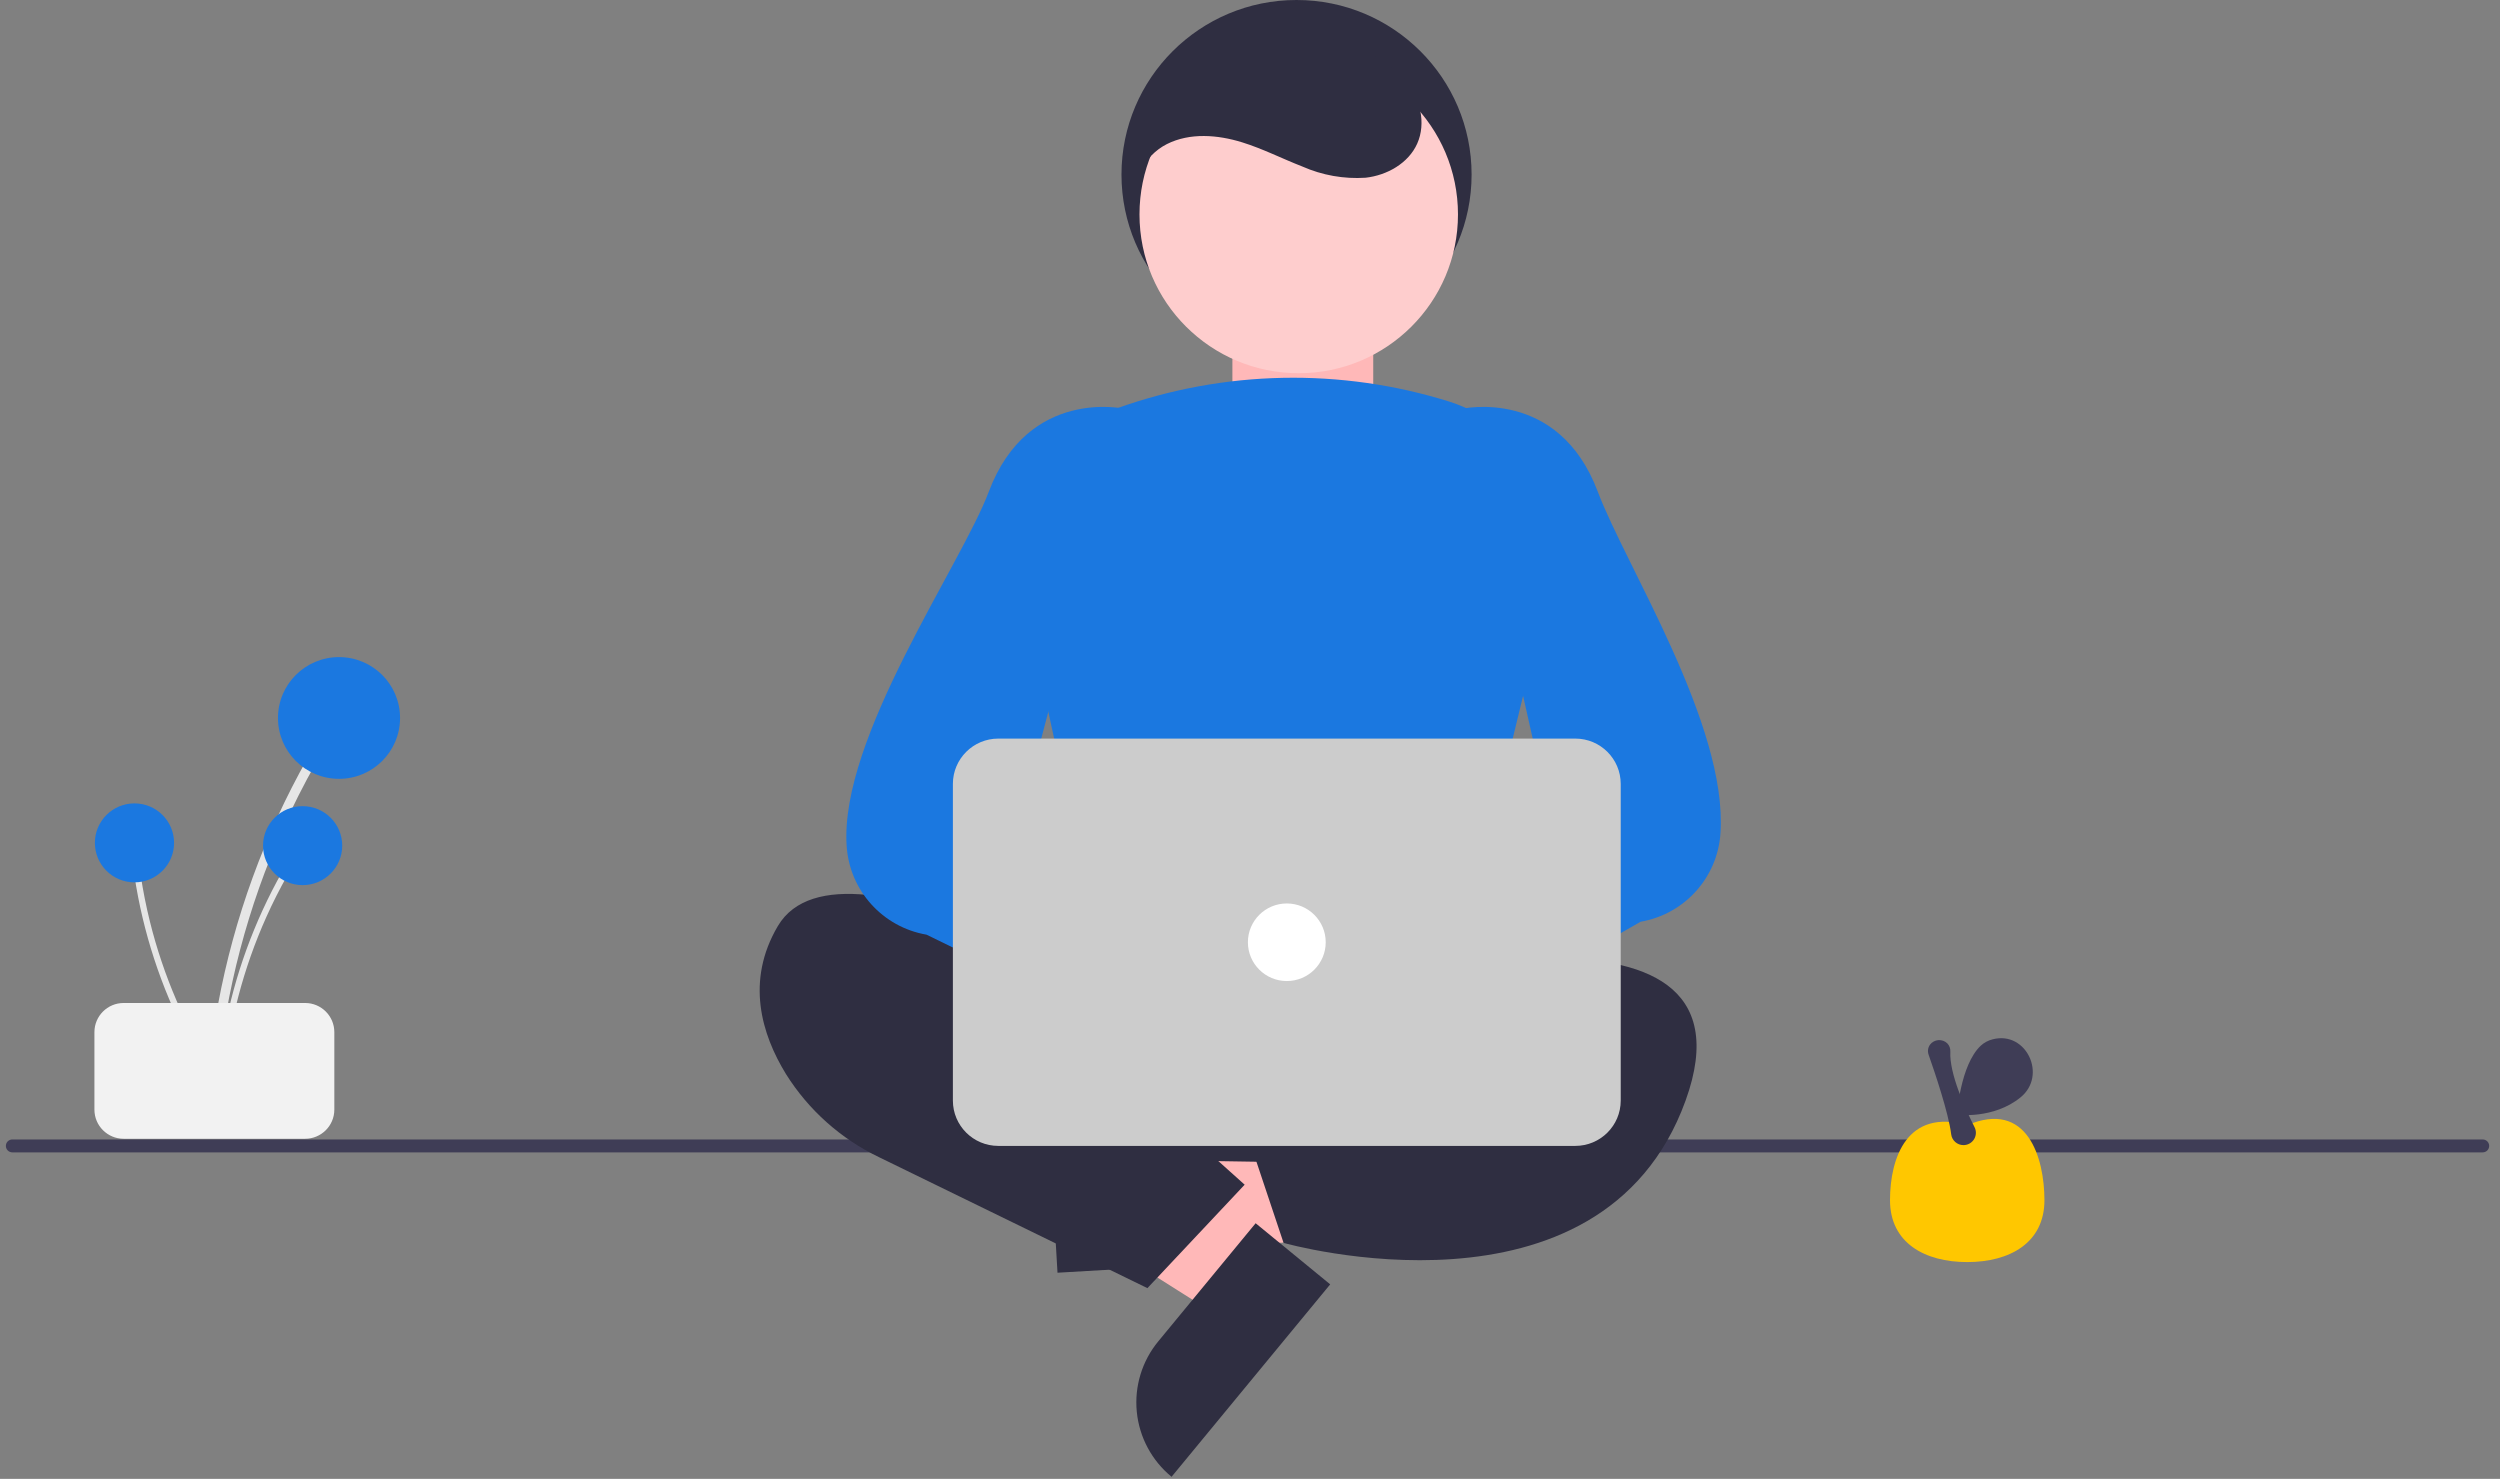 <?xml version="1.0" encoding="UTF-8"?>
<svg width="213px" height="126px" viewBox="0 0 213 126" version="1.1" xmlns="http://www.w3.org/2000/svg" xmlns:xlink="http://www.w3.org/1999/xlink">
    <rect x="0" y="0" width="213" height="126" fill="#808080" stroke="none"/>
    <title>icon-personal</title>
    <g id="icon-personal" stroke="none" stroke-width="1" fill="none" fill-rule="evenodd">
        <g id="undraw_Freelancer_re_irh4" transform="translate(0.5, 0)">
            <path d="M211.025,98.182 L0.552,98.182 C0.247,98.182 0,97.936 0,97.631 C0,97.327 0.247,97.081 0.552,97.081 L211.025,97.081 C211.33,97.081 211.578,97.327 211.578,97.631 C211.578,97.936 211.33,98.182 211.025,98.182 Z" id="Path" fill="#3F3D56" fill-rule="nonzero"></path>
            <rect id="Rectangle" fill="#FFB8B8" x="104.5" y="22" width="12" height="12"></rect>
            <ellipse id="Oval" fill="#2F2E41" fill-rule="nonzero" cx="109.965" cy="14.873" rx="14.915" ry="14.873"></ellipse>
            <polygon id="Path" fill="#FFB8B8" fill-rule="nonzero" points="95.793 106.624 95.398 99.883 121.288 95.154 121.871 105.105"></polygon>
            <path d="M90.672,93.49 L103.696,93.488 L103.695,101.712 L82.47,101.716 L82.47,101.716 C82.47,99.534 83.335,97.443 84.873,95.9 C86.411,94.358 88.497,93.491 90.672,93.49 L90.672,93.49 Z" id="Path" fill="#2F2E41" fill-rule="nonzero" transform="translate(93.083, 97.602) rotate(86.655) translate(-93.083, -97.602) "></path>
            <polygon id="Path" fill="#FFB8B8" fill-rule="nonzero" points="107.053 106.563 102.753 111.78 80.525 97.723 86.872 90.023"></polygon>
            <path d="M100.48,110.904 L113.52,110.923 L113.531,119.137 L92.282,119.107 L92.282,119.107 C92.279,116.929 93.141,114.841 94.679,113.302 C96.216,111.764 98.303,110.901 100.48,110.904 L100.48,110.904 Z" id="Path" fill="#2F2E41" fill-rule="nonzero" transform="translate(102.907, 115.021) rotate(-50.582) translate(-102.907, -115.021) "></path>
            <path d="M94.678,82.301 L91.739,96.116 C91.602,96.76 91.761,97.431 92.172,97.946 C92.584,98.461 93.205,98.766 93.865,98.776 L122.755,99.241 C123.415,99.251 124.044,98.968 124.472,98.468 C124.9,97.967 125.082,97.302 124.967,96.655 L122.44,82.376 C122.254,81.323 121.336,80.555 120.264,80.555 L96.839,80.555 C95.796,80.555 94.894,81.283 94.678,82.301 Z" id="Path" fill="#2F2E41" fill-rule="nonzero"></path>
            <path d="M99.469,87.165 C99.469,87.165 71.295,69.538 65.771,78.903 C63.009,83.585 64.39,88.129 66.461,91.503 C68.384,94.575 71.143,97.038 74.418,98.604 L97.259,109.75 L105.545,100.936 L100.021,95.979 L99.469,87.165 Z" id="Path" fill="#2F2E41" fill-rule="nonzero"></path>
            <path d="M113.832,84.411 C113.832,84.411 150.291,73.945 143.11,93.775 C135.928,113.606 108.86,105.894 108.86,105.894 L106.098,97.631 L115.489,91.021 L113.832,84.411 Z" id="Path" fill="#2F2E41" fill-rule="nonzero"></path>
            <ellipse id="Oval" fill="#FECDCD" fill-rule="nonzero" cx="110.152" cy="18.269" rx="13.568" ry="13.529"></ellipse>
            <path d="M110.862,86.597 C105.225,86.512 99.616,85.775 94.148,84.401 L93.986,84.357 L86.415,49.629 C85.005,43.314 88.546,36.943 94.664,34.787 C103.796,31.52 113.748,31.322 123.003,34.223 L123.003,34.223 C129.444,36.293 133.205,42.953 131.64,49.517 L123.184,84.328 L123.065,84.385 C119.55,86.045 115.156,86.597 110.862,86.597 Z" id="Path" fill="#1B78E0" fill-rule="nonzero"></path>
            <path d="M100.692,89.295 C101.249,87.752 102.462,86.535 104.005,85.97 C105.549,85.406 107.264,85.551 108.689,86.369 L123.597,73.465 L124.946,83.606 L110.582,94.304 C109.012,96.652 105.929,97.458 103.406,96.18 C100.883,94.902 99.717,91.944 100.692,89.295 Z" id="Path" fill="#FFB8B8" fill-rule="nonzero"></path>
            <path d="M114.91,92.109 C114.668,92.109 114.427,92.074 114.194,92.005 C113.429,91.782 112.819,91.204 112.558,90.453 L110.758,85.37 C110.414,84.408 110.7,83.334 111.478,82.669 L131.79,70.51 L123.783,34.891 L123.986,34.842 C124.069,34.822 132.273,32.96 135.635,41.899 C137.989,48.159 146.7,61.772 146.086,70.971 C145.846,74.758 143.03,77.887 139.279,78.532 L116.415,91.595 C115.985,91.928 115.455,92.109 114.91,92.109 L114.91,92.109 Z" id="Path" fill="#1B78E0" fill-rule="nonzero"></path>
            <path d="M117.189,88.087 C116.632,86.544 115.419,85.327 113.875,84.762 C112.332,84.197 110.617,84.343 109.192,85.16 L94.284,72.257 L92.935,82.397 L107.299,93.096 C108.869,95.444 111.952,96.249 114.475,94.971 C116.998,93.693 118.164,90.736 117.189,88.087 Z" id="Path" fill="#FFB8B8" fill-rule="nonzero"></path>
            <path d="M104.466,92.109 C103.921,92.109 103.392,91.928 102.961,91.595 L78.44,79.634 C74.69,78.988 71.874,75.86 71.634,72.072 C71.019,62.874 81.388,48.159 83.742,41.899 C87.104,32.96 95.307,34.821 95.39,34.842 L95.594,34.891 L85.93,71.611 L107.899,82.669 C108.677,83.334 108.963,84.408 108.618,85.37 L106.819,90.453 C106.558,91.204 105.948,91.782 105.182,92.005 C104.95,92.074 104.709,92.109 104.466,92.109 Z" id="Path" fill="#1B78E0" fill-rule="nonzero"></path>
            <path d="M133.719,97.631 L84.553,97.631 C82.419,97.629 80.689,95.904 80.686,93.775 L80.686,66.784 C80.689,64.655 82.419,62.93 84.553,62.928 L133.719,62.928 C135.853,62.93 137.583,64.655 137.586,66.784 L137.586,93.775 C137.583,95.904 135.853,97.629 133.719,97.631 L133.719,97.631 Z" id="Path" fill="#CCCCCC" fill-rule="nonzero"></path>
            <ellipse id="Oval" fill="#FFFFFF" fill-rule="nonzero" cx="109.136" cy="80.28" rx="3.315" ry="3.305"></ellipse>
            <path d="M96.448,17.718 C95.644,15.684 96.963,13.261 98.92,12.275 C100.877,11.29 103.239,11.478 105.333,12.127 C107.092,12.673 108.741,13.518 110.458,14.186 C112.15,14.934 113.998,15.262 115.845,15.143 C117.676,14.937 119.498,13.913 120.247,12.235 C121.024,10.495 120.496,8.371 119.3,6.886 C118.028,5.451 116.381,4.396 114.543,3.838 C110.506,2.42 105.843,2.378 102.095,4.439 C98.348,6.501 95.801,10.89 96.575,15.087" id="Path" fill="#2F2E41" fill-rule="nonzero"></path>
            <path d="M18.043,91.747 C18.726,84.418 20.611,77.25 23.623,70.53 C24.463,68.66 25.387,66.831 26.395,65.043 C26.5,64.849 26.432,64.607 26.241,64.495 C26.05,64.384 25.805,64.443 25.686,64.63 C22.019,71.142 19.449,78.21 18.081,85.553 C17.7,87.603 17.414,89.668 17.222,91.747 C17.174,92.272 17.995,92.269 18.043,91.747 L18.043,91.747 Z" id="Path" fill="#E6E6E6" fill-rule="nonzero"></path>
            <ellipse id="Oval" fill="#1B78E0" fill-rule="nonzero" cx="28.384" cy="61.171" rx="5.201" ry="5.186"></ellipse>
            <path d="M18.575,91.885 C19.018,87.13 20.241,82.48 22.195,78.121 C22.74,76.907 23.339,75.721 23.994,74.561 C24.062,74.435 24.018,74.278 23.894,74.205 C23.77,74.133 23.61,74.172 23.534,74.293 C21.154,78.517 19.487,83.103 18.6,87.866 C18.353,89.197 18.167,90.536 18.043,91.885 C18.011,92.225 18.544,92.223 18.575,91.885 L18.575,91.885 Z" id="Path" fill="#E6E6E6" fill-rule="nonzero"></path>
            <ellipse id="Oval" fill="#1B78E0" fill-rule="nonzero" cx="25.284" cy="72.049" rx="3.374" ry="3.364"></ellipse>
            <path d="M17.903,91.568 C15.319,87.547 13.415,83.13 12.267,78.494 C11.948,77.204 11.689,75.901 11.489,74.585 C11.465,74.444 11.334,74.347 11.191,74.366 C11.049,74.385 10.947,74.513 10.961,74.656 C11.691,79.446 13.205,84.084 15.443,88.384 C16.069,89.584 16.749,90.754 17.483,91.894 C17.668,92.182 18.087,91.853 17.903,91.568 L17.903,91.568 Z" id="Path" fill="#E6E6E6" fill-rule="nonzero"></path>
            <ellipse id="Oval" fill="#1B78E0" fill-rule="nonzero" cx="10.957" cy="71.813" rx="3.374" ry="3.364"></ellipse>
            <path d="M7.545,94.544 L7.545,87.934 C7.547,86.566 8.659,85.457 10.031,85.455 L25.499,85.455 C26.871,85.457 27.983,86.566 27.985,87.934 L27.985,94.544 C27.983,95.913 26.871,97.021 25.499,97.023 L10.031,97.023 C8.659,97.021 7.547,95.913 7.545,94.544 Z" id="Path" fill="#F2F2F2" fill-rule="nonzero"></path>
            <path d="M173.686,102.259 C173.686,105.882 170.741,107.529 167.108,107.529 C163.474,107.529 160.529,105.882 160.529,102.259 C160.529,98.636 161.991,94.409 167.108,95.866 C172.224,93.68 173.686,98.636 173.686,102.259 Z" id="Path" fill="#FFC700" fill-rule="nonzero"></path>
            <path d="M166.787,97.564 C166.258,97.564 165.81,97.173 165.742,96.65 C165.525,94.842 164.324,91.302 163.818,89.864 L163.818,89.863 C163.714,89.573 163.759,89.251 163.94,89.001 C164.111,88.778 164.37,88.639 164.651,88.618 C164.932,88.598 165.209,88.699 165.411,88.895 C165.591,89.083 165.685,89.338 165.669,89.598 C165.57,91.443 166.92,94.426 167.733,96.04 C167.889,96.348 167.882,96.714 167.716,97.017 C167.549,97.32 167.244,97.522 166.899,97.558 C166.862,97.562 166.824,97.564 166.787,97.564 Z" id="Path" fill="#3F3D56" fill-rule="nonzero"></path>
            <path d="M171.655,93.492 C173.939,91.628 172.147,87.814 169.289,88.546 C168.904,88.638 168.55,88.826 168.259,89.094 C166.506,90.745 166.234,94.971 166.234,94.971 C166.234,94.971 169.33,95.389 171.655,93.492 Z" id="Path" fill="#3F3D56" fill-rule="nonzero"></path>
        </g>
    </g>
</svg>